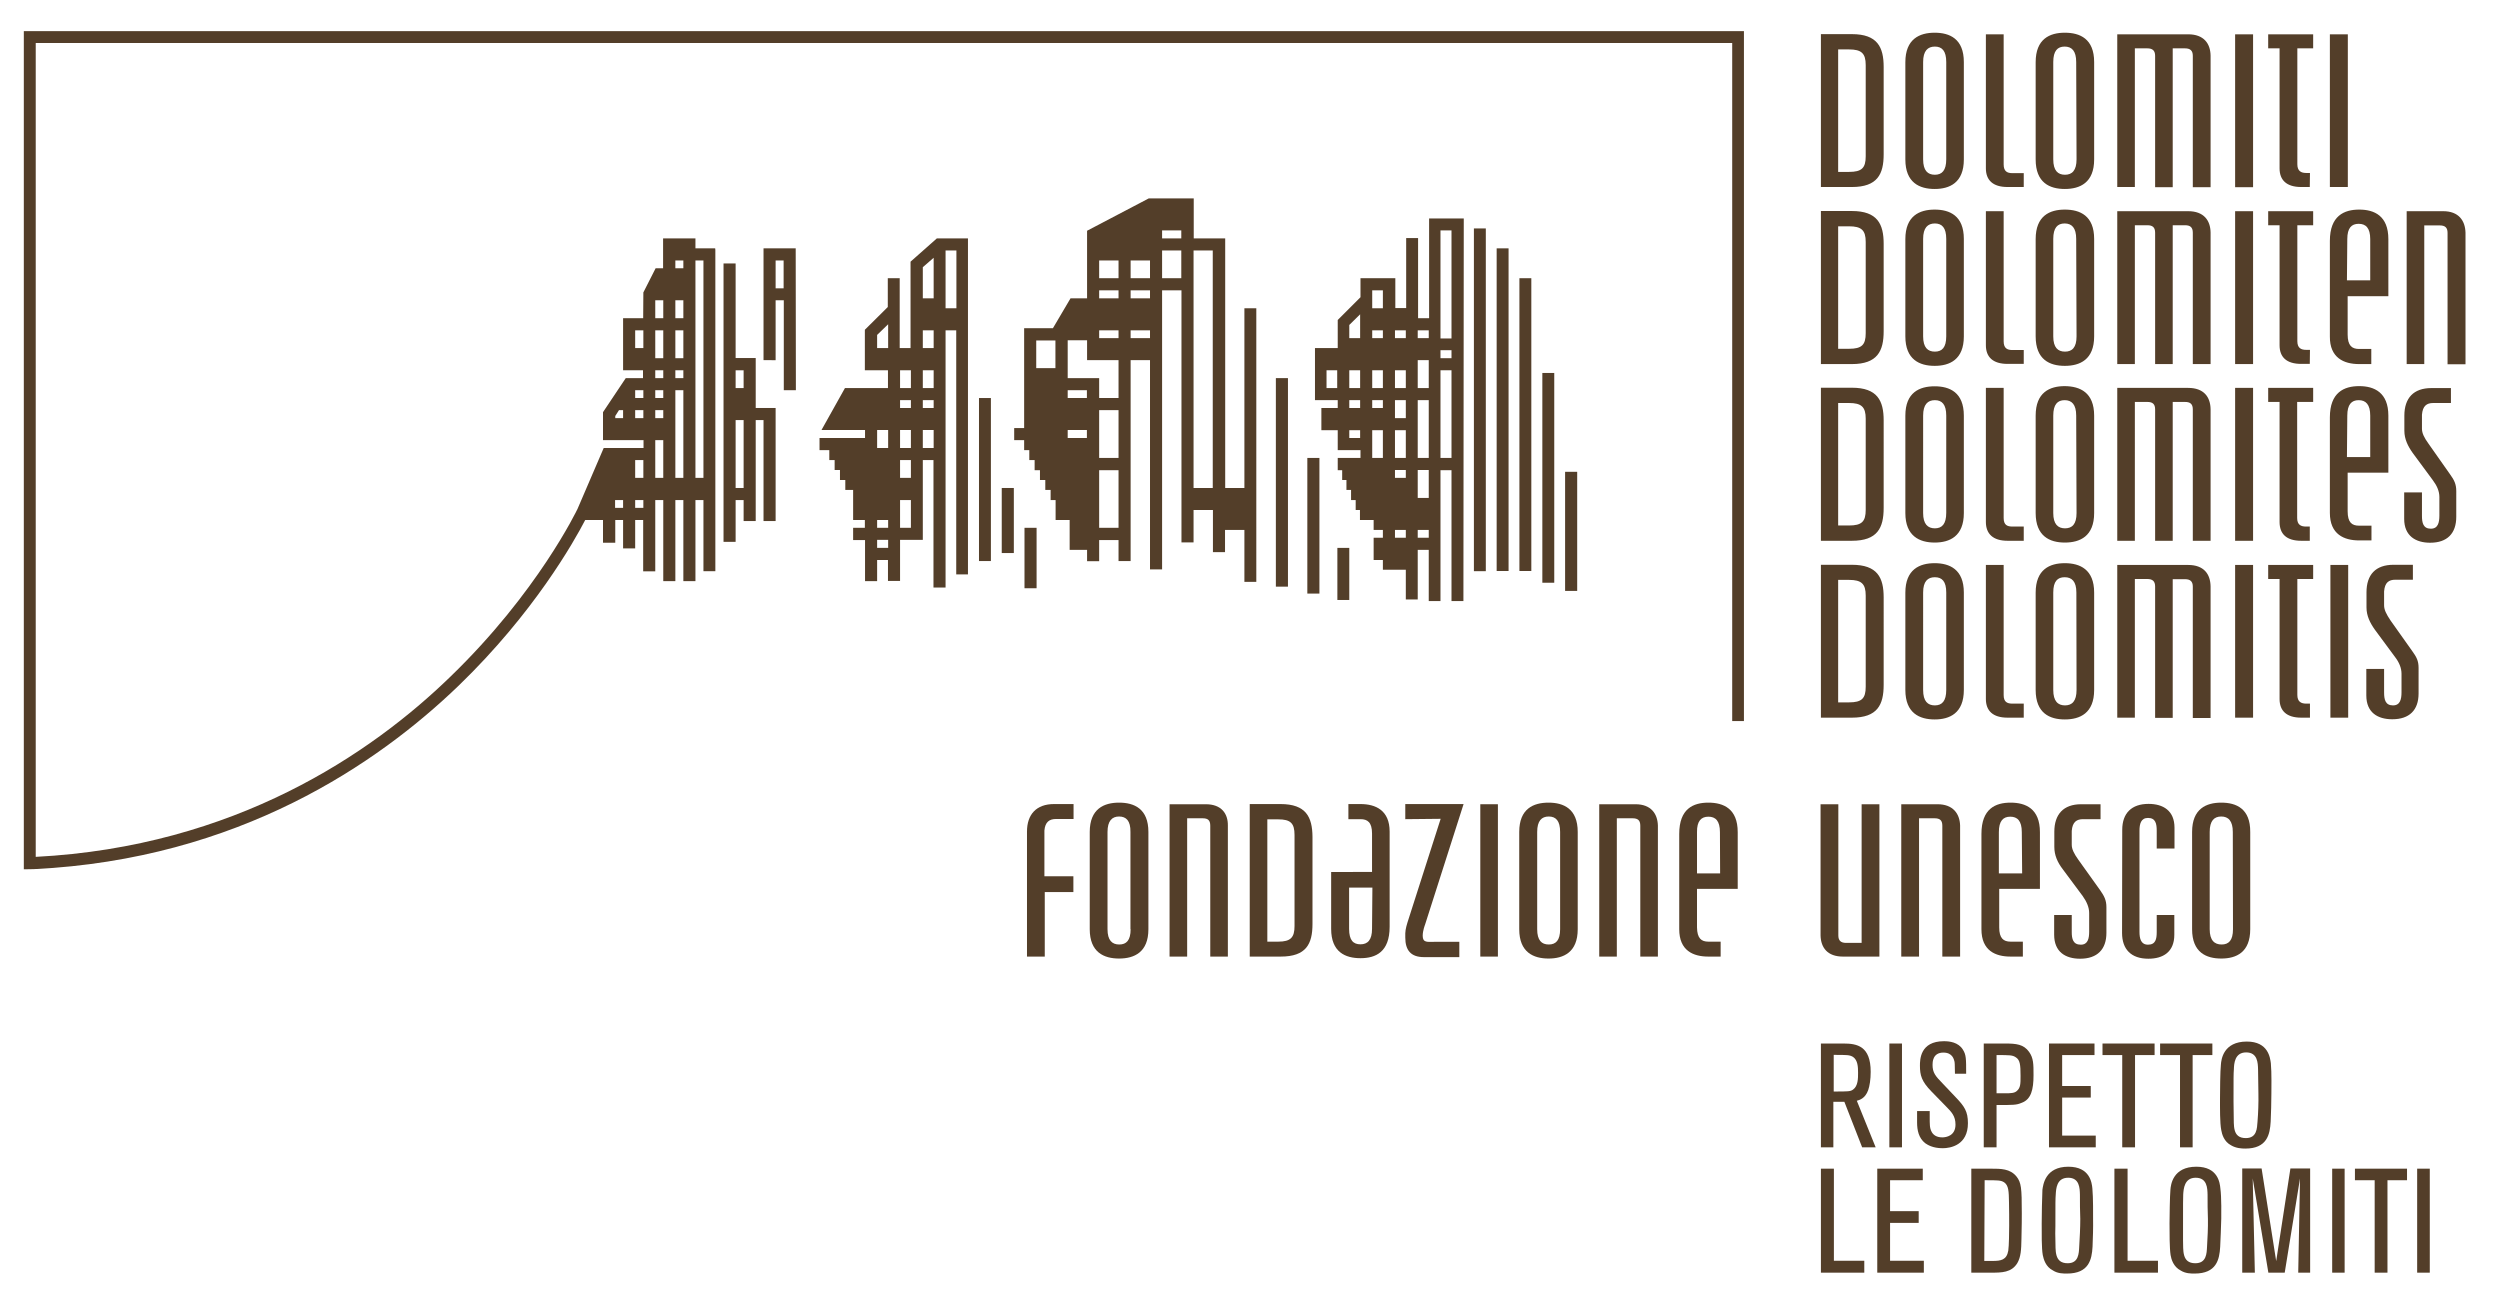 <?xml version="1.0" encoding="utf-8"?>
<!-- Generator: Adobe Illustrator 14.0.0, SVG Export Plug-In . SVG Version: 6.00 Build 43363)  -->
<!DOCTYPE svg PUBLIC "-//W3C//DTD SVG 1.1//EN" "http://www.w3.org/Graphics/SVG/1.1/DTD/svg11.dtd">
<svg version="1.1" id="Livello_1" xmlns="http://www.w3.org/2000/svg" xmlns:xlink="http://www.w3.org/1999/xlink" x="0px" y="0px"
	 width="14.063px" height="7.34px" viewBox="2.83 0 14.063 7.34" enable-background="new 2.83 0 14.063 7.34" xml:space="preserve">
<path fill="#533E29" d="M6.968,2.183h0.045v-0.1H6.968V2.183z M6.968,2.745h0.045V2.363H6.968V2.745z M6.968,3.048H6.9V1.482h0.068
	v0.532h0.113v0.281h0.112v0.636H7.125V2.363H7.081v0.568H7.013V2.813H6.968V3.048z"/>
<rect x="10.007" y="2.127" fill="#533E29" width="0.068" height="1.173"/>
<rect x="10.353" y="3.082" fill="#533E29" width="0.067" height="0.293"/>
<path fill="#533E29" d="M7.193,1.622h0.045V1.465H7.193V1.622z M7.307,2.195H7.239V1.689H7.193v0.337H7.125V1.397h0.181L7.307,2.195
	L7.307,2.195z"/>
<rect x="10.184" y="2.576" fill="#533E29" width="0.068" height="0.763"/>
<path fill="#533E29" d="M10.549,1.734h0.06V1.633h-0.06V1.734z M10.42,1.902h0.061V1.768l-0.061,0.06V1.902z M10.549,1.902h0.06
	V1.858h-0.06V1.902z M10.677,1.902h0.061V1.858h-0.061V1.902z M10.805,1.902h0.062V1.858h-0.062V1.902z M10.933,1.904h0.062V1.296
	h-0.062V1.904z M10.933,2.015h0.062V1.97h-0.062V2.015z M10.292,2.183h0.06v-0.1h-0.06V2.183z M10.42,2.183h0.061v-0.1H10.42V2.183z
	 M10.549,2.183h0.06v-0.1h-0.06V2.183z M10.677,2.183h0.061v-0.1h-0.061V2.183z M10.805,2.183h0.062V2.026h-0.062V2.183z
	 M10.42,2.295h0.061V2.251H10.42V2.295z M10.549,2.295h0.06V2.251h-0.06V2.295z M10.677,2.352h0.061V2.251h-0.061V2.352z
	 M10.42,2.464h0.061V2.42H10.42V2.464z M10.549,2.576h0.06V2.42h-0.06V2.576z M10.677,2.576h0.061V2.42h-0.061V2.576z M10.805,2.576
	h0.062V2.251h-0.062V2.576z M10.933,2.576h0.062V2.083h-0.062V2.576z M10.677,2.688h0.061V2.644h-0.061V2.688z M10.805,2.801h0.062
	V2.644h-0.062V2.801z M10.677,3.025h0.061V2.981h-0.061V3.025z M10.805,3.025h0.062V2.981h-0.062V3.025z M11.062,3.381h-0.067V2.645
	h-0.062v0.736h-0.066V3.093h-0.062v0.279h-0.067V3.205h-0.129V3.15h-0.052V3.025h0.052V2.981h-0.052V2.925H10.48V2.869h-0.024V2.813
	H10.43V2.756h-0.026V2.7h-0.024V2.645h-0.025V2.576h0.128V2.532h-0.128V2.42h-0.092V2.295h0.092V2.251h-0.128V1.958h0.128V1.8
	l0.128-0.128V1.565h0.196v0.168h0.061V1.339h0.067V1.79h0.062V1.229h0.195L11.062,3.381L11.062,3.381z"/>
<rect x="11.121" y="1.285" fill="#533E29" width="0.067" height="1.928"/>
<path fill="#533E29" d="M8.021,1.678h0.061V1.45L8.021,1.503V1.678z M8.149,1.734h0.061V1.409H8.149V1.734z M7.764,1.958h0.062
	V1.824l-0.062,0.06V1.958z M8.021,1.958h0.061v-0.1H8.021V1.958z M7.893,2.183h0.061v-0.1H7.893V2.183z M8.021,2.183h0.061v-0.1
	H8.021V2.183z M7.893,2.295h0.061V2.251H7.893V2.295z M8.021,2.295h0.061V2.251H8.021V2.295z M7.764,2.52h0.062V2.419H7.764V2.52z
	 M7.893,2.52h0.061V2.419H7.893V2.52z M8.021,2.52h0.061V2.419H8.021V2.52z M7.893,2.688h0.061v-0.1H7.893V2.688z M7.764,2.969
	h0.062V2.925H7.764V2.969z M7.893,2.969h0.061V2.813H7.893V2.969z M7.764,3.082h0.062V3.037H7.764V3.082z M8.149,3.305H8.081V2.588
	H8.021v0.449H7.893v0.231H7.825V3.15H7.764v0.119H7.696V3.038H7.629V2.969h0.066V2.925H7.629V2.756H7.585V2.7h-0.03V2.644h-0.03
	V2.588H7.495V2.532H7.44V2.464h0.256V2.419H7.451l0.132-0.236h0.242v-0.1h-0.13V1.855l0.129-0.128V1.565h0.067v0.393h0.061V1.472
	l0.148-0.131h0.175v1.89H8.209V1.858H8.149V3.305z"/>
<path fill="#533E29" d="M9.367,1.341h0.108V1.296H9.367V1.341z M9.013,1.565h0.109v-0.1H9.013V1.565z M9.19,1.565h0.109v-0.1H9.19
	V1.565z M9.367,1.565h0.108V1.409H9.367V1.565z M9.013,1.678h0.109V1.633H9.013V1.678z M9.19,1.678h0.109V1.633H9.19V1.678z
	 M9.013,1.902h0.109V1.858H9.013V1.902z M9.19,1.902h0.109V1.858H9.19V1.902z M8.659,2.071h0.108V1.915H8.659V2.071z M8.836,2.239
	h0.108V2.195H8.836V2.239z M9.013,2.239h0.109V2.026H8.945V1.914H8.836v0.213h0.177V2.239z M8.836,2.464h0.108V2.419H8.836V2.464z
	 M9.013,2.576h0.109V2.307H9.013V2.576z M9.544,2.745h0.108V1.409H9.544V2.745z M9.013,2.969h0.109V2.645H9.013V2.969z M9.898,3.273
	H9.83V2.981H9.721v0.125H9.653V2.869H9.544v0.182H9.476V1.633H9.367v1.57H9.299V2.026H9.19v1.13H9.122V3.038H9.013v0.119H8.945
	V3.093H8.847V2.925H8.768V2.813H8.74V2.756H8.71V2.7H8.68V2.645H8.65V2.588H8.62V2.532H8.591V2.476H8.535V2.408h0.056V1.846h0.162
	l0.099-0.168h0.093v-0.38l0.347-0.182h0.253v0.225h0.177v1.404H9.83V1.734h0.067V3.273z"/>
<rect x="8.465" y="2.745" fill="#533E29" width="0.068" height="0.366"/>
<rect x="8.593" y="2.969" fill="#533E29" width="0.068" height="0.34"/>
<rect x="8.337" y="2.239" fill="#533E29" width="0.067" height="0.917"/>
<rect x="11.506" y="2.098" fill="#533E29" width="0.067" height="1.18"/>
<rect x="11.249" y="1.397" fill="#533E29" width="0.067" height="1.815"/>
<rect x="11.634" y="2.654" fill="#533E29" width="0.068" height="0.67"/>
<rect x="11.377" y="1.565" fill="#533E29" width="0.067" height="1.647"/>
<path fill="#533E29" d="M6.629,1.509h0.045V1.465H6.629V1.509z M6.516,1.79h0.045V1.689H6.516V1.79z M6.629,1.79h0.045V1.689H6.629
	V1.79z M6.403,1.958h0.046v-0.1H6.403V1.958z M6.516,2.015h0.045V1.858H6.516V2.015z M6.629,2.015h0.045V1.858H6.629V2.015z
	 M6.516,2.127h0.045V2.083H6.516V2.127z M6.629,2.127h0.045V2.083H6.629V2.127z M6.403,2.239h0.046V2.195H6.403V2.239z M6.516,2.239
	h0.045V2.195H6.516V2.239z M6.291,2.352h0.044V2.307H6.312L6.291,2.34V2.352z M6.403,2.352h0.046V2.307H6.403V2.352z M6.516,2.352
	h0.045V2.307H6.516V2.352z M6.403,2.688h0.046v-0.1H6.403V2.688z M6.516,2.688h0.045V2.476H6.516V2.688z M6.629,2.688h0.045V2.195
	H6.629V2.688z M6.742,2.688h0.045V1.465H6.742V2.688z M6.29,2.857h0.045V2.813H6.29V2.857z M6.403,2.857h0.046V2.813H6.403V2.857z
	 M2.964,4.89V0.175h9.676v3.881h-0.066V0.242H3.031V4.82c1.121-0.058,1.888-0.582,2.332-1.013c0.493-0.476,0.714-0.941,0.716-0.945
	L6.226,2.52h0.224V2.476H6.222V2.319l0.001-0.002l0.127-0.19h0.097V2.083H6.335V1.79h0.113l0.001-0.145l0.069-0.136h0.042V1.341
	h0.182V1.35v0.047h0.111l0.001,0.009L6.854,3.213H6.787v-0.4H6.742v0.456H6.674V2.813H6.629v0.456H6.561V2.813H6.516v0.401H6.448
	V2.925H6.403v0.16H6.335v-0.16H6.291v0.128H6.222V2.925h-0.1c-0.063,0.122-0.29,0.524-0.71,0.93c-0.456,0.44-1.24,0.978-2.391,1.034
	L2.964,4.89z"/>
<path fill="#533E29" d="M10.735,4.608V4.523h0.328l-0.217,0.679c0,0-0.013,0.032-0.013,0.062c0,0.04,0.027,0.034,0.063,0.034h0.143
	v0.086H10.84c-0.073,0-0.105-0.038-0.105-0.11V5.25c0-0.023,0.012-0.06,0.012-0.06l0.187-0.584L10.735,4.608L10.735,4.608z"/>
<path fill="#533E29" d="M9.613,4.524H9.409v0.857h0.099V4.603h0.087c0.03,0,0.043,0.011,0.043,0.042v0.736h0.099V4.644
	C9.738,4.577,9.701,4.524,9.613,4.524"/>
<path fill="#533E29" d="M12.03,4.524h-0.204v0.857h0.099V4.603h0.088c0.03,0,0.044,0.011,0.044,0.042v0.736h0.099V4.644
	C12.154,4.577,12.117,4.524,12.03,4.524"/>
<path fill="#533E29" d="M10.033,4.523H9.86v0.858h0.174c0.144,0,0.179-0.071,0.179-0.184v-0.49
	C10.212,4.596,10.177,4.523,10.033,4.523 M10.112,5.209c0,0.064-0.021,0.088-0.092,0.088H9.959V4.609h0.061
	c0.07,0,0.092,0.022,0.092,0.088V5.209z"/>
<path fill="#533E29" d="M10.318,4.905v0.32c0,0.131,0.08,0.165,0.165,0.165s0.164-0.034,0.164-0.177V4.678
	c0-0.12-0.079-0.155-0.164-0.155h-0.068v0.085h0.068c0.04,0,0.065,0.018,0.065,0.081v0.216H10.318z M10.548,5.225
	c0,0.063-0.025,0.087-0.065,0.087s-0.064-0.022-0.064-0.087V4.993h0.131L10.548,5.225L10.548,5.225z"/>
<path fill="#533E29" d="M9.125,4.515c-0.084,0-0.165,0.034-0.165,0.165v0.547c0,0.13,0.08,0.165,0.165,0.165S9.29,5.357,9.29,5.227
	V4.68C9.29,4.549,9.21,4.515,9.125,4.515 M9.19,5.227c0,0.063-0.024,0.086-0.064,0.086S9.06,5.29,9.06,5.227V4.68
	c0-0.063,0.026-0.087,0.065-0.087c0.04,0,0.065,0.024,0.064,0.087V5.227z"/>
<path fill="#533E29" d="M11.541,4.515c-0.085,0-0.165,0.034-0.165,0.165v0.547c0,0.13,0.08,0.165,0.165,0.165
	c0.084,0,0.164-0.035,0.164-0.165V4.68C11.705,4.549,11.625,4.515,11.541,4.515 M11.606,5.227c0,0.063-0.024,0.086-0.064,0.086
	s-0.065-0.023-0.065-0.086V4.68c0-0.063,0.025-0.087,0.065-0.087s0.064,0.024,0.064,0.087V5.227z"/>
<path fill="#533E29" d="M8.705,5.018h0.163V4.929H8.705V4.672C8.709,4.624,8.733,4.607,8.77,4.607h0.099V4.523h-0.11
	c-0.099,0-0.152,0.058-0.152,0.155v0.703h0.1V5.018z"/>
<rect x="11.157" y="4.524" fill="#533E29" width="0.099" height="0.857"/>
<path fill="#533E29" d="M12.44,4.515c-0.085,0-0.164,0.034-0.164,0.176v0.536c0,0.121,0.079,0.154,0.164,0.154h0.069V5.297H12.44
	c-0.04,0-0.063-0.019-0.064-0.08V5h0.229V4.681C12.605,4.549,12.525,4.515,12.44,4.515 M12.506,4.913h-0.13V4.681
	C12.375,4.618,12.4,4.594,12.44,4.594s0.065,0.023,0.065,0.087L12.506,4.913L12.506,4.913z"/>
<path fill="#533E29" d="M13.197,5.381h0.205V4.524h-0.1v0.78h-0.087c-0.03,0-0.044-0.013-0.044-0.042V4.524h-0.1v0.739
	C13.073,5.331,13.11,5.381,13.197,5.381"/>
<path fill="#533E29" d="M14.521,4.836c-0.025-0.035-0.037-0.06-0.037-0.084V4.674c0.004-0.051,0.028-0.066,0.064-0.066h0.098V4.524
	h-0.109c-0.1,0-0.151,0.057-0.151,0.155v0.085c0,0.047,0.018,0.087,0.047,0.125l0.113,0.152c0.022,0.031,0.036,0.063,0.036,0.095
	V5.24c0,0.039-0.007,0.074-0.047,0.074c-0.044,0-0.051-0.033-0.051-0.071V5.147h-0.099v0.111c0,0.097,0.064,0.135,0.146,0.135
	c0.097,0,0.148-0.053,0.148-0.145V5.103c0-0.039-0.012-0.062-0.035-0.095L14.521,4.836z"/>
<path fill="#533E29" d="M13.729,4.524h-0.204v0.857h0.1V4.603h0.087c0.03,0,0.044,0.011,0.044,0.042v0.736h0.1V4.644
	C13.854,4.577,13.816,4.524,13.729,4.524"/>
<path fill="#533E29" d="M14.14,4.515c-0.085,0-0.164,0.034-0.164,0.176v0.536c0,0.121,0.079,0.154,0.164,0.154h0.069V5.297H14.14
	c-0.04,0-0.064-0.019-0.064-0.08V5h0.229V4.681C14.305,4.549,14.225,4.515,14.14,4.515 M14.205,4.913h-0.131V4.681
	c0-0.063,0.024-0.087,0.064-0.087s0.065,0.023,0.065,0.087L14.205,4.913L14.205,4.913z"/>
<path fill="#533E29" d="M15.325,4.515c-0.084,0-0.164,0.034-0.164,0.165v0.547c0,0.131,0.08,0.165,0.164,0.165
	c0.085,0,0.163-0.035,0.163-0.165V4.68C15.489,4.549,15.41,4.515,15.325,4.515 M15.391,5.227c0,0.063-0.024,0.086-0.064,0.086
	S15.26,5.29,15.26,5.227V4.68c0-0.063,0.025-0.087,0.065-0.087S15.39,4.618,15.39,4.68L15.391,5.227L15.391,5.227z"/>
<path fill="#533E29" d="M14.865,5.241c0,0.039,0.008,0.073,0.048,0.073c0.043,0,0.049-0.032,0.049-0.071V5.147h0.099v0.111
	c0,0.097-0.063,0.135-0.146,0.135c-0.097,0-0.148-0.053-0.148-0.145l0.001-0.58c0-0.094,0.053-0.146,0.148-0.146
	c0.082,0,0.146,0.038,0.146,0.134v0.117h-0.1v-0.1c0-0.039-0.006-0.072-0.049-0.072c-0.04,0-0.048,0.034-0.048,0.072L14.865,5.241z"
	/>
<path fill="#533E29" d="M14.101,0.925V0.193h-0.1v0.754c0,0.066,0.039,0.105,0.122,0.105h0.091V0.974H14.15
	C14.121,0.974,14.101,0.964,14.101,0.925 M14.101,1.92V1.188h-0.1v0.754c0,0.066,0.039,0.105,0.122,0.105h0.091V1.969H14.15
	C14.121,1.969,14.101,1.959,14.101,1.92z M14.101,3.91V3.178h-0.1v0.754c0,0.066,0.039,0.105,0.122,0.105h0.091V3.958H14.15
	C14.121,3.958,14.101,3.949,14.101,3.91z M14.101,2.914V2.182h-0.1v0.754c0,0.066,0.039,0.106,0.122,0.106h0.091v-0.08H14.15
	C14.121,2.962,14.101,2.953,14.101,2.914z M14.445,3.168c-0.085,0-0.164,0.035-0.164,0.166v0.547c0,0.131,0.079,0.166,0.164,0.166
	s0.165-0.035,0.165-0.166V3.333C14.61,3.203,14.53,3.168,14.445,3.168z M14.511,3.881c0,0.063-0.025,0.087-0.065,0.087
	S14.38,3.944,14.38,3.881V3.333c0-0.063,0.024-0.086,0.064-0.086S14.51,3.27,14.51,3.333L14.511,3.881L14.511,3.881z M14.445,1.179
	c-0.085,0-0.164,0.035-0.164,0.166v0.547c0,0.131,0.079,0.166,0.164,0.166s0.165-0.035,0.165-0.166V1.344
	C14.61,1.213,14.53,1.179,14.445,1.179z M14.511,1.892c0,0.063-0.025,0.086-0.065,0.086S14.38,1.955,14.38,1.892V1.344
	c0-0.063,0.024-0.087,0.064-0.087s0.065,0.024,0.065,0.087L14.511,1.892L14.511,1.892z M14.445,2.172
	c-0.085,0-0.164,0.035-0.164,0.166v0.548c0,0.13,0.079,0.166,0.164,0.166s0.165-0.035,0.165-0.166V2.338
	C14.61,2.207,14.53,2.173,14.445,2.172z M14.511,2.886c0,0.063-0.025,0.086-0.065,0.086S14.38,2.948,14.38,2.886V2.338
	c0-0.063,0.024-0.087,0.064-0.087s0.065,0.024,0.065,0.087L14.511,2.886L14.511,2.886z M13.713,0.184
	c-0.085,0-0.165,0.035-0.165,0.166v0.547c0,0.131,0.08,0.166,0.165,0.166c0.084,0,0.164-0.035,0.164-0.166V0.349
	C13.877,0.218,13.797,0.184,13.713,0.184z M13.778,0.896c0,0.063-0.024,0.087-0.064,0.087s-0.066-0.023-0.066-0.087V0.349
	c0-0.063,0.026-0.087,0.066-0.087s0.064,0.024,0.064,0.087V0.896z M16.1,2.048h0.069V1.963H16.1c-0.04,0-0.064-0.019-0.064-0.081
	V1.666h0.229V1.345c0-0.131-0.079-0.166-0.164-0.166s-0.165,0.035-0.165,0.176v0.538C15.935,2.013,16.015,2.048,16.1,2.048z
	 M16.034,1.345c0-0.063,0.024-0.086,0.064-0.086s0.065,0.023,0.065,0.086v0.232h-0.131L16.034,1.345L16.034,1.345z M13.247,3.177
	h-0.174v0.86h0.174c0.144,0,0.179-0.072,0.179-0.185V3.361C13.426,3.249,13.391,3.177,13.247,3.177z M13.325,3.863
	c0,0.066-0.022,0.088-0.094,0.088h-0.061V3.262h0.061c0.07,0,0.094,0.022,0.094,0.088V3.863z M14.445,0.184
	c-0.085,0-0.164,0.035-0.164,0.166v0.547c0,0.131,0.079,0.166,0.164,0.166s0.165-0.035,0.165-0.166V0.349
	C14.61,0.218,14.53,0.184,14.445,0.184z M14.511,0.896c0,0.063-0.025,0.087-0.065,0.087S14.38,0.96,14.38,0.896V0.349
	c0-0.063,0.024-0.087,0.064-0.087s0.065,0.024,0.065,0.087L14.511,0.896L14.511,0.896z M16.037,0.193h-0.101v0.859h0.101V0.193z
	 M13.247,1.187h-0.174v0.861h0.174c0.144,0,0.179-0.073,0.179-0.185V1.372C13.426,1.26,13.391,1.187,13.247,1.187z M13.325,1.874
	c0,0.066-0.022,0.088-0.094,0.088h-0.061V1.273h0.061c0.07,0,0.094,0.022,0.094,0.088V1.874z M13.247,0.192h-0.174v0.86h0.174
	c0.144,0,0.179-0.072,0.179-0.184V0.377C13.426,0.265,13.391,0.192,13.247,0.192z M13.325,0.879c0,0.066-0.022,0.088-0.094,0.088
	h-0.061V0.278h0.061c0.07,0,0.094,0.022,0.094,0.088V0.879z M13.713,1.179c-0.085,0-0.165,0.035-0.165,0.166v0.547
	c0,0.131,0.08,0.166,0.165,0.166c0.084,0,0.164-0.035,0.164-0.166V1.344C13.877,1.213,13.797,1.179,13.713,1.179z M13.778,1.892
	c0,0.063-0.024,0.086-0.064,0.086s-0.066-0.023-0.066-0.086V1.344c0-0.063,0.026-0.087,0.066-0.087s0.064,0.024,0.064,0.087V1.892z
	 M13.713,2.173c-0.085,0-0.165,0.034-0.165,0.165v0.548c0,0.13,0.08,0.166,0.165,0.166c0.084,0,0.164-0.035,0.164-0.166V2.338
	C13.877,2.207,13.797,2.173,13.713,2.173z M13.778,2.885c0,0.063-0.024,0.087-0.064,0.087s-0.066-0.024-0.066-0.086V2.338
	c0-0.063,0.026-0.087,0.066-0.087s0.064,0.024,0.064,0.087V2.885z M13.713,3.168c-0.085,0-0.165,0.035-0.165,0.166v0.547
	c0,0.131,0.08,0.166,0.165,0.166c0.084,0,0.164-0.035,0.164-0.166V3.333C13.877,3.203,13.797,3.168,13.713,3.168z M13.778,3.881
	c0,0.063-0.024,0.087-0.064,0.087s-0.066-0.023-0.066-0.087V3.333c0-0.063,0.026-0.086,0.066-0.086s0.064,0.023,0.064,0.086V3.881z
	 M13.247,2.181h-0.174v0.861h0.174c0.144,0,0.179-0.072,0.179-0.185V2.365C13.426,2.254,13.391,2.181,13.247,2.181z M13.325,2.868
	c0,0.066-0.022,0.088-0.094,0.088h-0.061V2.267h0.061c0.07,0,0.094,0.022,0.094,0.088V2.868z M15.589,3.257h0.064v0.675
	c0,0.066,0.039,0.105,0.122,0.105h0.049V3.958h-0.021c-0.028,0-0.05-0.01-0.05-0.049V3.257h0.089V3.178h-0.253V3.257z M16.277,3.49
	c-0.024-0.036-0.036-0.06-0.036-0.085V3.327c0.004-0.051,0.027-0.066,0.064-0.066h0.098V3.177h-0.109
	c-0.101,0-0.152,0.056-0.152,0.155v0.085c0,0.047,0.02,0.087,0.047,0.125l0.113,0.153c0.024,0.031,0.037,0.063,0.037,0.095v0.104
	c0,0.04-0.008,0.074-0.048,0.074c-0.043,0-0.05-0.033-0.05-0.073V3.763h-0.1v0.149c0,0.097,0.065,0.134,0.146,0.134
	c0.097,0,0.148-0.052,0.148-0.145V3.757c0-0.04-0.012-0.062-0.036-0.095L16.277,3.49z M15.842,2.261V2.182h-0.089h-0.164v0.079
	h0.064v0.675c0,0.067,0.038,0.106,0.122,0.106h0.048v-0.08h-0.021c-0.028,0-0.05-0.009-0.05-0.048V2.261H15.842z M15.403,1.053
	h0.101v-0.86h-0.101V1.053z M15.589,1.188v0.079h0.064v0.675c0,0.066,0.038,0.105,0.122,0.105h0.048l0.001-0.079h-0.021
	c-0.028,0-0.05-0.009-0.05-0.049V1.267h0.089V1.188h-0.089H15.589z M15.939,4.037h0.1V3.178h-0.1V4.037z M16.169,2.957H16.1
	c-0.04,0-0.064-0.018-0.064-0.081V2.659h0.229V2.338c0-0.13-0.079-0.166-0.164-0.166s-0.165,0.035-0.165,0.176v0.537
	c0,0.121,0.08,0.155,0.165,0.155h0.069V2.957z M16.034,2.338c0-0.063,0.024-0.087,0.064-0.087s0.065,0.024,0.065,0.087v0.233h-0.131
	L16.034,2.338L16.034,2.338z M15.403,2.048h0.101v-0.86h-0.101V2.048z M15.589,0.193v0.079h0.064v0.675
	c0,0.066,0.039,0.105,0.122,0.105h0.048l0.001-0.079h-0.021c-0.028,0-0.05-0.01-0.05-0.049V0.272h0.089V0.193h-0.089H15.589z
	 M15.139,3.178H14.74v0.859h0.099v-0.78h0.07c0.029,0,0.044,0.012,0.044,0.042v0.739h0.099v-0.78h0.069
	c0.029,0,0.044,0.012,0.044,0.042v0.739h0.1v-0.74C15.264,3.229,15.227,3.178,15.139,3.178z M16.573,1.188h-0.205v0.86h0.099v-0.78
	h0.087c0.03,0,0.044,0.012,0.044,0.042v0.739h0.101v-0.74C16.697,1.24,16.66,1.188,16.573,1.188z M15.139,1.188H14.74v0.86h0.099
	V1.267h0.07c0.029,0,0.044,0.011,0.044,0.042v0.739h0.099V1.267h0.069c0.029,0,0.044,0.011,0.044,0.042v0.739h0.1v-0.74
	C15.264,1.24,15.227,1.188,15.139,1.188z M15.139,2.182H14.74v0.86h0.099V2.261h0.07c0.029,0,0.044,0.011,0.044,0.042v0.739h0.099
	V2.261h0.069c0.029,0,0.044,0.011,0.044,0.042v0.739h0.1v-0.74C15.264,2.233,15.227,2.182,15.139,2.182z M15.139,0.193H14.74v0.859
	h0.099v-0.78h0.07c0.029,0,0.044,0.012,0.044,0.042v0.739h0.099V0.272h0.069c0.029,0,0.044,0.012,0.044,0.042v0.739h0.1v-0.74
	C15.264,0.245,15.227,0.193,15.139,0.193z M16.491,2.496c-0.026-0.036-0.037-0.06-0.037-0.085V2.333
	c0.004-0.05,0.027-0.066,0.063-0.066h0.1V2.183h-0.11c-0.1,0-0.152,0.056-0.152,0.155v0.085c0,0.047,0.02,0.087,0.047,0.125
	l0.113,0.153c0.024,0.032,0.037,0.063,0.037,0.095V2.9c0,0.04-0.008,0.074-0.048,0.074c-0.043,0-0.05-0.033-0.05-0.072V2.77h-0.1
	v0.149c0,0.096,0.065,0.134,0.146,0.134c0.096,0,0.147-0.052,0.147-0.146V2.763c0-0.039-0.011-0.062-0.035-0.095L16.491,2.496z
	 M15.403,4.037h0.101V3.178h-0.101V4.037z M15.403,3.042h0.101v-0.86h-0.101V3.042z"/>
<path fill="#533E29" d="M13.145,6.14c0.082,0,0.094,0,0.109-0.011c0.028-0.02,0.028-0.063,0.028-0.094
	c0-0.035-0.002-0.072-0.029-0.09c-0.019-0.011-0.033-0.011-0.108-0.011V6.14z M13.381,6.454h-0.076l-0.1-0.256h-0.062v0.256h-0.07
	V5.87H13.2c0.076,0,0.153,0.014,0.153,0.159c0,0.044-0.006,0.08-0.014,0.103c-0.017,0.048-0.05,0.056-0.064,0.06L13.381,6.454z"/>
<rect x="13.458" y="5.87" fill="#533E29" width="0.071" height="0.584"/>
<path fill="#533E29" d="M13.617,6.25h0.068c0,0.063,0,0.068,0.001,0.08c0.001,0.015,0.006,0.068,0.07,0.068
	c0.022,0,0.074-0.009,0.074-0.072c0-0.047-0.021-0.07-0.055-0.104l-0.08-0.082c-0.056-0.057-0.065-0.092-0.065-0.145
	c0-0.033,0-0.138,0.135-0.138c0.03,0,0.081,0.005,0.107,0.048C13.89,5.934,13.89,5.954,13.89,6.04h-0.063
	c-0.001-0.056-0.001-0.061-0.003-0.07c-0.003-0.01-0.01-0.049-0.062-0.049c-0.061,0-0.061,0.055-0.061,0.069
	c0,0.044,0.016,0.063,0.057,0.105l0.073,0.077c0.049,0.051,0.069,0.08,0.069,0.146c0,0.124-0.098,0.141-0.142,0.141
	c-0.057,0-0.086-0.02-0.098-0.028c-0.037-0.029-0.046-0.073-0.046-0.117V6.25H13.617z"/>
<path fill="#533E29" d="M14.061,6.15h0.049c0.032,0,0.052-0.001,0.065-0.013c0.021-0.018,0.021-0.04,0.021-0.085
	c0-0.063-0.003-0.089-0.026-0.104c-0.019-0.013-0.034-0.013-0.109-0.013V6.15z M14.061,6.454h-0.072V5.87h0.119
	c0.064,0,0.105,0.004,0.136,0.047c0.025,0.035,0.025,0.069,0.025,0.131c0,0.08-0.013,0.137-0.068,0.156
	c-0.028,0.012-0.045,0.012-0.14,0.012V6.454z"/>
<polygon fill="#533E29" points="14.619,6.454 14.356,6.454 14.356,5.87 14.612,5.87 14.612,5.935 14.43,5.935 14.43,6.109 
	14.591,6.109 14.591,6.174 14.43,6.174 14.43,6.388 14.619,6.388 "/>
<polygon fill="#533E29" points="14.84,6.454 14.768,6.454 14.768,5.935 14.657,5.935 14.657,5.87 14.95,5.87 14.95,5.935 
	14.84,5.935 "/>
<polygon fill="#533E29" points="15.164,6.454 15.093,6.454 15.093,5.935 14.981,5.935 14.981,5.87 15.275,5.87 15.275,5.935 
	15.164,5.935 "/>
<path fill="#533E29" d="M15.395,6.272c0.002,0.057-0.009,0.13,0.068,0.13c0.063,0,0.063-0.055,0.066-0.093
	c0.004-0.049,0.006-0.107,0.005-0.156c-0.001-0.045-0.001-0.092-0.002-0.137C15.531,5.98,15.53,5.92,15.465,5.92
	c-0.065,0-0.068,0.064-0.069,0.095c-0.002,0.028-0.002,0.038-0.002,0.179C15.394,6.234,15.394,6.235,15.395,6.272 M15.603,6.309
	c-0.004,0.074-0.021,0.152-0.143,0.152c-0.021,0-0.052-0.002-0.079-0.018c-0.041-0.021-0.052-0.063-0.056-0.086
	c-0.008-0.04-0.007-0.125-0.007-0.178c0-0.037,0.001-0.159,0.005-0.19c0.002-0.03,0.014-0.13,0.146-0.13
	c0.121,0,0.131,0.092,0.135,0.122c0.005,0.05,0.003,0.155,0.003,0.17C15.607,6.199,15.605,6.266,15.603,6.309z"/>
<polygon fill="#533E29" points="13.317,7.159 13.073,7.159 13.073,6.574 13.146,6.574 13.146,7.092 13.317,7.092 "/>
<polygon fill="#533E29" points="13.652,7.159 13.39,7.159 13.39,6.574 13.646,6.574 13.646,6.639 13.462,6.639 13.462,6.813 
	13.623,6.813 13.623,6.879 13.462,6.879 13.462,7.092 13.652,7.092 "/>
<path fill="#533E29" d="M13.992,7.093h0.047c0.046,0,0.079-0.005,0.088-0.058c0.004-0.027,0.005-0.108,0.005-0.14
	c0-0.054,0-0.074-0.001-0.131c-0.001-0.063-0.002-0.095-0.027-0.113c-0.019-0.012-0.035-0.012-0.11-0.012L13.992,7.093L13.992,7.093
	z M13.919,7.159V6.574h0.109c0.058,0,0.109,0,0.145,0.044c0.027,0.034,0.03,0.064,0.03,0.206c0,0.031,0,0.068-0.002,0.147
	C14.2,7.029,14.198,7.07,14.178,7.105c-0.033,0.054-0.088,0.054-0.15,0.054H13.919z"/>
<path fill="#533E29" d="M14.392,6.976c0.002,0.056-0.008,0.13,0.069,0.13c0.062,0,0.063-0.055,0.065-0.093
	c0.003-0.05,0.006-0.108,0.006-0.156C14.53,6.812,14.53,6.765,14.53,6.72c-0.001-0.036-0.002-0.095-0.066-0.095
	c-0.066,0-0.068,0.063-0.07,0.094c-0.002,0.029-0.002,0.037-0.002,0.179C14.391,6.938,14.391,6.938,14.392,6.976 M14.601,7.013
	c-0.004,0.073-0.021,0.151-0.144,0.151c-0.021,0-0.052,0-0.078-0.017c-0.042-0.021-0.053-0.063-0.058-0.087
	c-0.007-0.039-0.006-0.124-0.006-0.178c0-0.036,0.002-0.158,0.004-0.189c0.004-0.029,0.016-0.13,0.146-0.13
	c0.122,0,0.132,0.091,0.135,0.122c0.005,0.05,0.004,0.154,0.004,0.17C14.605,6.903,14.603,6.969,14.601,7.013z"/>
<polygon fill="#533E29" points="14.969,7.159 14.724,7.159 14.724,6.574 14.798,6.574 14.798,7.092 14.969,7.092 "/>
<path fill="#533E29" d="M15.11,6.976c0.002,0.056-0.008,0.13,0.069,0.13c0.063,0,0.064-0.055,0.066-0.093
	c0.003-0.05,0.006-0.108,0.005-0.156c-0.002-0.045-0.002-0.092-0.002-0.137c-0.001-0.036-0.002-0.095-0.067-0.095
	c-0.064,0-0.068,0.063-0.07,0.094C15.11,6.749,15.11,6.756,15.11,6.898C15.11,6.938,15.11,6.938,15.11,6.976 M15.319,7.013
	c-0.004,0.073-0.021,0.151-0.144,0.151c-0.021,0-0.051,0-0.078-0.017c-0.041-0.021-0.053-0.063-0.057-0.087
	c-0.006-0.039-0.006-0.124-0.006-0.178c0-0.036,0.002-0.158,0.005-0.189c0.002-0.029,0.014-0.13,0.146-0.13
	c0.122,0,0.132,0.091,0.135,0.122c0.007,0.05,0.005,0.154,0.005,0.17C15.324,6.903,15.321,6.969,15.319,7.013z"/>
<polygon fill="#533E29" points="15.825,7.159 15.758,7.159 15.768,6.629 15.682,7.159 15.59,7.159 15.502,6.629 15.514,7.159 
	15.443,7.159 15.443,6.573 15.552,6.573 15.634,7.094 15.714,6.573 15.825,6.573 "/>
<rect x="15.949" y="6.574" fill="#533E29" width="0.07" height="0.585"/>
<polygon fill="#533E29" points="16.26,7.159 16.188,7.159 16.188,6.639 16.077,6.639 16.077,6.574 16.37,6.574 16.37,6.639 
	16.26,6.639 "/>
<rect x="16.427" y="6.574" fill="#533E29" width="0.071" height="0.585"/>
</svg>

